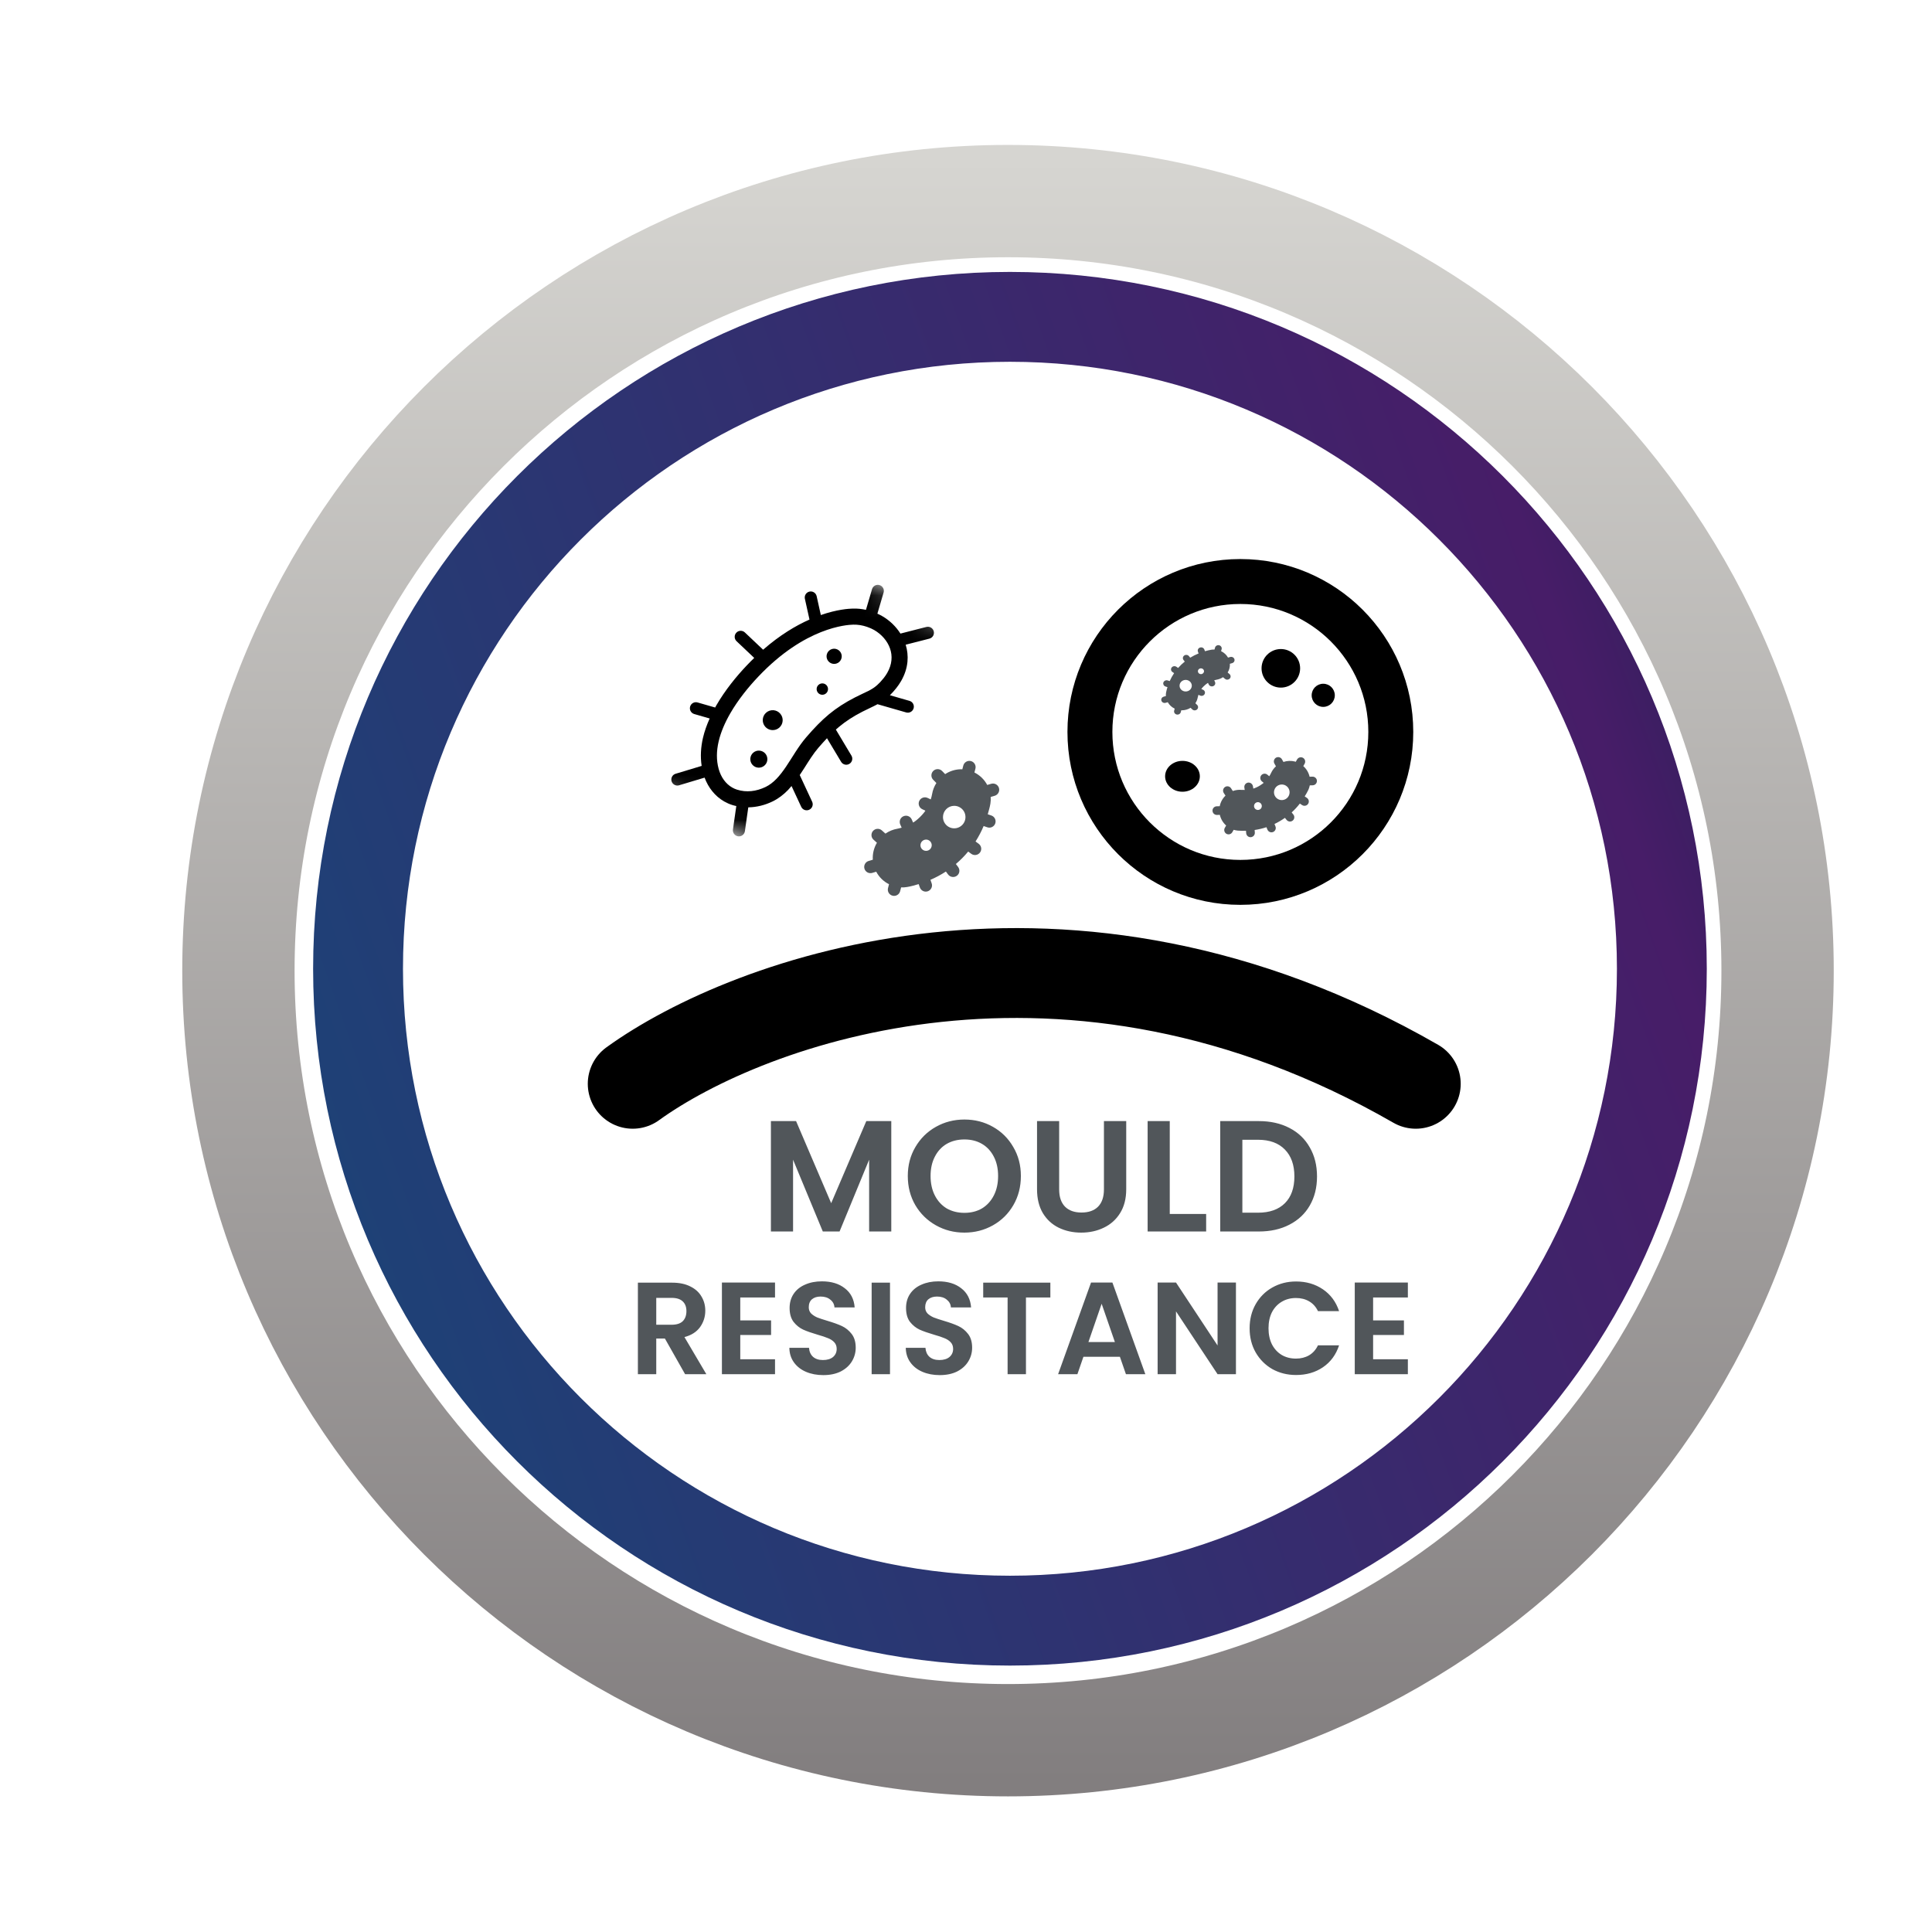 <svg width="86" height="86" viewBox="0 0 86 86" fill="none" xmlns="http://www.w3.org/2000/svg">
<path d="M39.674 49.904V54.818H38.688V51.622L37.372 54.818H36.626L35.302 51.622V54.818H34.316V49.904H35.436L36.999 53.558L38.562 49.904H39.674ZM42.929 54.868C42.469 54.868 42.047 54.76 41.662 54.544C41.277 54.328 40.972 54.03 40.747 53.65C40.522 53.265 40.409 52.831 40.409 52.347C40.409 51.869 40.522 51.439 40.747 51.059C40.972 50.674 41.277 50.374 41.662 50.158C42.047 49.942 42.469 49.834 42.929 49.834C43.394 49.834 43.816 49.942 44.197 50.158C44.581 50.374 44.884 50.674 45.105 51.059C45.33 51.439 45.443 51.869 45.443 52.347C45.443 52.831 45.33 53.265 45.105 53.65C44.884 54.03 44.581 54.328 44.197 54.544C43.812 54.76 43.389 54.868 42.929 54.868ZM42.929 53.988C43.225 53.988 43.486 53.922 43.711 53.791C43.936 53.654 44.112 53.462 44.239 53.213C44.366 52.965 44.429 52.676 44.429 52.347C44.429 52.019 44.366 51.733 44.239 51.488C44.112 51.24 43.936 51.05 43.711 50.918C43.486 50.787 43.225 50.721 42.929 50.721C42.634 50.721 42.371 50.787 42.141 50.918C41.916 51.05 41.74 51.24 41.613 51.488C41.486 51.733 41.423 52.019 41.423 52.347C41.423 52.676 41.486 52.965 41.613 53.213C41.74 53.462 41.916 53.654 42.141 53.791C42.371 53.922 42.634 53.988 42.929 53.988ZM47.147 49.904V52.946C47.147 53.279 47.234 53.535 47.408 53.713C47.582 53.887 47.826 53.974 48.14 53.974C48.459 53.974 48.706 53.887 48.879 53.713C49.053 53.535 49.14 53.279 49.14 52.946V49.904H50.132V52.939C50.132 53.356 50.041 53.711 49.858 54.002C49.68 54.288 49.438 54.504 49.133 54.649C48.832 54.795 48.497 54.868 48.126 54.868C47.76 54.868 47.427 54.795 47.126 54.649C46.831 54.504 46.596 54.288 46.422 54.002C46.249 53.711 46.162 53.356 46.162 52.939V49.904H47.147ZM52.07 54.037H53.69V54.818H51.085V49.904H52.07V54.037ZM56.034 49.904C56.55 49.904 57.003 50.005 57.393 50.207C57.787 50.409 58.09 50.698 58.301 51.073C58.517 51.444 58.625 51.876 58.625 52.368C58.625 52.861 58.517 53.293 58.301 53.664C58.09 54.03 57.787 54.314 57.393 54.516C57.003 54.718 56.55 54.818 56.034 54.818H54.316V49.904H56.034ZM55.999 53.981C56.515 53.981 56.914 53.84 57.196 53.558C57.477 53.277 57.618 52.88 57.618 52.368C57.618 51.857 57.477 51.458 57.196 51.172C56.914 50.881 56.515 50.735 55.999 50.735H55.302V53.981H55.999Z" fill="#51565A"/>
<path d="M30.496 61.17L29.597 59.583H29.212V61.17H28.395V57.096H29.924C30.239 57.096 30.508 57.152 30.73 57.265C30.952 57.374 31.117 57.524 31.226 57.714C31.339 57.901 31.395 58.111 31.395 58.345C31.395 58.613 31.317 58.857 31.162 59.075C31.006 59.289 30.775 59.437 30.467 59.518L31.442 61.17H30.496ZM29.212 58.969H29.895C30.117 58.969 30.282 58.917 30.391 58.812C30.5 58.703 30.555 58.553 30.555 58.362C30.555 58.175 30.5 58.032 30.391 57.93C30.282 57.825 30.117 57.773 29.895 57.773H29.212V58.969ZM32.952 57.755V58.777H34.324V59.425H32.952V60.505H34.499V61.17H32.135V57.09H34.499V57.755H32.952ZM36.649 61.211C36.365 61.211 36.108 61.163 35.878 61.065C35.652 60.968 35.473 60.828 35.341 60.645C35.209 60.462 35.141 60.246 35.137 59.997H36.012C36.024 60.164 36.083 60.297 36.188 60.394C36.297 60.491 36.444 60.54 36.631 60.54C36.822 60.54 36.972 60.495 37.081 60.406C37.19 60.312 37.244 60.192 37.244 60.044C37.244 59.923 37.207 59.824 37.133 59.746C37.059 59.668 36.966 59.608 36.853 59.565C36.744 59.518 36.592 59.468 36.398 59.413C36.133 59.335 35.917 59.26 35.75 59.185C35.586 59.108 35.444 58.993 35.324 58.841C35.207 58.685 35.148 58.479 35.148 58.222C35.148 57.981 35.209 57.771 35.329 57.592C35.45 57.413 35.619 57.276 35.837 57.183C36.055 57.086 36.304 57.037 36.585 57.037C37.005 57.037 37.345 57.14 37.606 57.346C37.871 57.549 38.017 57.833 38.044 58.199H37.145C37.137 58.059 37.077 57.944 36.964 57.855C36.855 57.761 36.709 57.714 36.526 57.714C36.367 57.714 36.238 57.755 36.141 57.837C36.047 57.919 36.001 58.038 36.001 58.193C36.001 58.302 36.036 58.394 36.106 58.468C36.18 58.538 36.269 58.596 36.374 58.643C36.483 58.685 36.635 58.736 36.83 58.794C37.094 58.872 37.31 58.95 37.478 59.028C37.645 59.106 37.789 59.223 37.91 59.378C38.031 59.534 38.091 59.738 38.091 59.991C38.091 60.209 38.034 60.412 37.922 60.598C37.809 60.785 37.643 60.935 37.425 61.048C37.207 61.157 36.948 61.211 36.649 61.211ZM39.617 57.096V61.17H38.8V57.096H39.617ZM41.831 61.211C41.547 61.211 41.29 61.163 41.061 61.065C40.835 60.968 40.656 60.828 40.524 60.645C40.391 60.462 40.323 60.246 40.319 59.997H41.195C41.207 60.164 41.265 60.297 41.37 60.394C41.479 60.491 41.627 60.54 41.814 60.54C42.004 60.54 42.154 60.495 42.263 60.406C42.372 60.312 42.427 60.192 42.427 60.044C42.427 59.923 42.39 59.824 42.316 59.746C42.242 59.668 42.148 59.608 42.036 59.565C41.927 59.518 41.775 59.468 41.58 59.413C41.316 59.335 41.099 59.26 40.932 59.185C40.769 59.108 40.627 58.993 40.506 58.841C40.389 58.685 40.331 58.479 40.331 58.222C40.331 57.981 40.391 57.771 40.512 57.592C40.633 57.413 40.802 57.276 41.02 57.183C41.238 57.086 41.487 57.037 41.767 57.037C42.188 57.037 42.528 57.14 42.789 57.346C43.053 57.549 43.199 57.833 43.227 58.199H42.328C42.32 58.059 42.259 57.944 42.147 57.855C42.038 57.761 41.892 57.714 41.709 57.714C41.549 57.714 41.421 57.755 41.323 57.837C41.23 57.919 41.183 58.038 41.183 58.193C41.183 58.302 41.218 58.394 41.288 58.468C41.362 58.538 41.452 58.596 41.557 58.643C41.666 58.685 41.818 58.736 42.012 58.794C42.277 58.872 42.493 58.95 42.66 59.028C42.828 59.106 42.972 59.223 43.092 59.378C43.213 59.534 43.273 59.738 43.273 59.991C43.273 60.209 43.217 60.412 43.104 60.598C42.991 60.785 42.826 60.935 42.608 61.048C42.39 61.157 42.131 61.211 41.831 61.211ZM46.755 57.096V57.755H45.669V61.17H44.852V57.755H43.766V57.096H46.755ZM49.85 60.394H48.227L47.959 61.17H47.1L48.566 57.09H49.517L50.983 61.17H50.119L49.85 60.394ZM49.628 59.74L49.038 58.035L48.449 59.74H49.628ZM55.016 61.17H54.198L52.348 58.374V61.17H51.53V57.09H52.348L54.198 59.892V57.09H55.016V61.17ZM55.625 59.127C55.625 58.726 55.715 58.368 55.894 58.053C56.077 57.734 56.324 57.487 56.635 57.312C56.95 57.133 57.303 57.043 57.692 57.043C58.147 57.043 58.546 57.16 58.889 57.393C59.231 57.627 59.47 57.95 59.607 58.362H58.667C58.573 58.168 58.441 58.022 58.27 57.925C58.102 57.827 57.908 57.779 57.686 57.779C57.449 57.779 57.236 57.835 57.05 57.948C56.867 58.057 56.722 58.213 56.617 58.415C56.516 58.617 56.466 58.855 56.466 59.127C56.466 59.396 56.516 59.633 56.617 59.839C56.722 60.042 56.867 60.2 57.05 60.312C57.236 60.421 57.449 60.476 57.686 60.476C57.908 60.476 58.102 60.427 58.27 60.33C58.441 60.229 58.573 60.081 58.667 59.886H59.607C59.47 60.303 59.231 60.628 58.889 60.861C58.55 61.091 58.151 61.206 57.692 61.206C57.303 61.206 56.95 61.118 56.635 60.943C56.324 60.764 56.077 60.517 55.894 60.201C55.715 59.886 55.625 59.528 55.625 59.127ZM61.122 57.755V58.777H62.494V59.425H61.122V60.505H62.669V61.17H60.305V57.09H62.669V57.755H61.122Z" fill="#51565A"/>
<path d="M55.212 39.278C58.911 39.278 61.909 36.28 61.909 32.581C61.909 28.883 58.911 25.885 55.212 25.885C51.514 25.885 48.516 28.883 48.516 32.581C48.516 36.28 51.514 39.278 55.212 39.278Z" stroke="black" stroke-width="2"/>
<path d="M28.164 48.243C33.315 44.522 47.499 39.314 63.021 48.243" stroke="black" stroke-width="4" stroke-linecap="round"/>
<mask id="mask0_3474_1427" style="mask-type:luminance" maskUnits="userSpaceOnUse" x="26" y="22" width="19" height="19">
<path d="M26.926 33.824L38.062 40.254L44.492 29.117L33.356 22.688L26.926 33.824Z" fill="white"/>
</mask>
<g mask="url(#mask0_3474_1427)">
<path d="M33.529 33.505C33.371 33.642 33.354 33.882 33.491 34.041C33.628 34.199 33.868 34.217 34.027 34.079C34.186 33.942 34.203 33.702 34.066 33.543C33.928 33.385 33.688 33.367 33.529 33.505Z" fill="black"/>
<path d="M36.439 30.482C36.333 30.573 36.322 30.733 36.413 30.839C36.505 30.945 36.665 30.956 36.771 30.864C36.876 30.773 36.888 30.613 36.796 30.507C36.705 30.402 36.545 30.39 36.439 30.482Z" fill="black"/>
<path d="M36.876 29.436C36.998 29.577 37.211 29.592 37.352 29.47C37.493 29.348 37.508 29.134 37.386 28.994C37.264 28.853 37.05 28.837 36.91 28.959C36.769 29.082 36.753 29.295 36.876 29.436Z" fill="black"/>
<path d="M34.061 32.347C34.221 32.532 34.502 32.552 34.687 32.392C34.872 32.231 34.892 31.951 34.731 31.767C34.571 31.581 34.291 31.561 34.106 31.721C33.921 31.881 33.901 32.162 34.061 32.347Z" fill="black"/>
<path d="M30.72 31.452C30.679 31.595 30.761 31.743 30.903 31.784L31.59 31.982C31.464 32.263 31.359 32.552 31.29 32.85C31.197 33.254 31.169 33.675 31.233 34.093L30.074 34.443C29.932 34.485 29.852 34.635 29.894 34.777C29.937 34.918 30.087 34.999 30.229 34.956L31.364 34.615C31.53 35.064 31.829 35.441 32.232 35.674C32.344 35.738 32.464 35.792 32.59 35.832L32.59 35.832L32.621 35.842L32.591 35.832C32.652 35.852 32.713 35.866 32.775 35.88L32.626 36.923C32.606 37.07 32.707 37.206 32.854 37.227C33.001 37.248 33.137 37.145 33.158 36.999L33.309 35.938C33.687 35.932 34.056 35.837 34.389 35.675C34.658 35.545 34.883 35.366 35.077 35.167C35.132 35.109 35.183 35.049 35.234 34.989L35.665 35.914C35.727 36.049 35.887 36.107 36.022 36.044C36.156 35.982 36.214 35.822 36.152 35.688L35.599 34.5C35.668 34.397 35.736 34.293 35.801 34.191C36.011 33.859 36.21 33.54 36.428 33.287C36.563 33.131 36.69 32.99 36.812 32.861L37.44 33.91C37.516 34.038 37.68 34.079 37.807 34.003C37.935 33.927 37.976 33.762 37.9 33.635L37.207 32.476C37.257 32.432 37.306 32.389 37.356 32.348C37.656 32.099 37.973 31.894 38.385 31.681C38.637 31.551 38.846 31.465 39.062 31.347L40.336 31.713C40.478 31.754 40.627 31.672 40.668 31.529C40.709 31.387 40.627 31.238 40.484 31.198L39.612 30.947C39.706 30.856 39.8 30.751 39.897 30.629C39.979 30.525 40.051 30.42 40.113 30.312C40.274 30.033 40.367 29.742 40.394 29.457C40.419 29.194 40.389 28.937 40.315 28.698L41.371 28.428C41.515 28.391 41.601 28.245 41.565 28.101C41.528 27.958 41.382 27.871 41.238 27.907L40.082 28.203C39.88 27.884 39.6 27.615 39.267 27.423C39.199 27.384 39.128 27.348 39.056 27.316L39.332 26.377C39.374 26.235 39.292 26.086 39.15 26.044C39.008 26.002 38.859 26.084 38.817 26.226L38.547 27.146C38.358 27.105 38.161 27.084 37.961 27.09C37.777 27.094 37.255 27.128 36.538 27.378L36.352 26.538C36.32 26.393 36.177 26.302 36.032 26.334C35.888 26.366 35.796 26.509 35.828 26.654L36.033 27.578C35.423 27.849 34.715 28.27 33.969 28.921L33.156 28.152C33.048 28.051 32.878 28.055 32.777 28.163C32.675 28.271 32.68 28.441 32.787 28.542L33.573 29.286C33.459 29.397 33.344 29.512 33.228 29.635C32.775 30.113 32.279 30.719 31.887 31.397C31.868 31.429 31.852 31.462 31.834 31.494L31.052 31.269C30.91 31.227 30.761 31.31 30.72 31.452ZM33.748 30.126C34.8 29.014 35.785 28.44 36.544 28.138C37.303 27.837 37.832 27.809 37.979 27.805C38.191 27.799 38.395 27.836 38.587 27.901C38.592 27.903 38.597 27.906 38.603 27.907C38.605 27.908 38.608 27.908 38.61 27.909C38.714 27.946 38.815 27.988 38.909 28.042C39.248 28.238 39.505 28.538 39.619 28.869C39.676 29.035 39.699 29.208 39.681 29.389C39.664 29.569 39.606 29.758 39.493 29.954C39.449 30.03 39.398 30.107 39.336 30.184C39.228 30.32 39.134 30.418 39.047 30.495C38.916 30.611 38.797 30.683 38.642 30.762C38.488 30.84 38.296 30.922 38.057 31.045C37.611 31.275 37.242 31.512 36.899 31.796C36.556 32.081 36.24 32.409 35.886 32.82C35.528 33.237 35.268 33.716 34.991 34.124C34.853 34.328 34.713 34.514 34.563 34.669C34.413 34.823 34.256 34.945 34.078 35.031C33.669 35.228 33.225 35.284 32.808 35.15L32.777 35.141L32.807 35.15C32.73 35.126 32.658 35.093 32.59 35.054C32.311 34.893 32.096 34.608 31.99 34.227C31.883 33.837 31.891 33.43 31.988 33.01C32.084 32.591 32.27 32.164 32.506 31.755C32.858 31.144 33.322 30.575 33.748 30.126Z" fill="black"/>
</g>
<path d="M40.216 36.334C40.182 36.348 40.152 36.369 40.127 36.395C40.101 36.422 40.082 36.453 40.068 36.487C40.055 36.521 40.049 36.557 40.05 36.594C40.05 36.63 40.058 36.666 40.073 36.7L40.136 36.842C40.072 36.861 40.008 36.878 39.942 36.89C39.752 36.923 39.572 36.997 39.414 37.107L39.257 36.966C39.23 36.941 39.199 36.922 39.164 36.91C39.13 36.898 39.094 36.892 39.057 36.894C39.021 36.895 38.985 36.904 38.952 36.92C38.919 36.935 38.889 36.958 38.864 36.984C38.84 37.011 38.821 37.043 38.808 37.077C38.796 37.112 38.791 37.148 38.792 37.185C38.794 37.221 38.803 37.257 38.818 37.29C38.834 37.323 38.856 37.353 38.883 37.377L39.035 37.514C38.899 37.742 38.835 38.005 38.852 38.269L38.667 38.324C38.596 38.345 38.537 38.393 38.502 38.458C38.467 38.523 38.459 38.599 38.48 38.669C38.501 38.74 38.55 38.799 38.614 38.834C38.679 38.869 38.755 38.877 38.826 38.856L39.004 38.803C39.131 39.044 39.33 39.238 39.573 39.36L39.529 39.53C39.51 39.602 39.521 39.678 39.558 39.742C39.596 39.805 39.657 39.852 39.729 39.87C39.8 39.889 39.876 39.878 39.94 39.84C40.004 39.803 40.05 39.742 40.068 39.67L40.112 39.501C40.2 39.505 40.288 39.499 40.375 39.484C40.553 39.456 40.722 39.405 40.893 39.355L40.946 39.504C40.958 39.538 40.977 39.57 41.002 39.597C41.026 39.624 41.056 39.646 41.089 39.662C41.155 39.694 41.232 39.698 41.302 39.673C41.371 39.648 41.428 39.597 41.46 39.53C41.492 39.464 41.496 39.387 41.471 39.318L41.417 39.164C41.656 39.061 41.886 38.938 42.105 38.795L42.203 38.927C42.248 38.986 42.314 39.025 42.387 39.035C42.46 39.046 42.535 39.027 42.594 38.983C42.623 38.962 42.648 38.934 42.667 38.903C42.686 38.871 42.698 38.837 42.703 38.801C42.708 38.764 42.706 38.728 42.697 38.692C42.688 38.657 42.672 38.624 42.651 38.594L42.549 38.46C42.748 38.291 42.931 38.106 43.097 37.906L43.235 38.007C43.294 38.05 43.369 38.069 43.442 38.057C43.515 38.046 43.581 38.006 43.624 37.947C43.646 37.917 43.662 37.884 43.67 37.848C43.679 37.813 43.681 37.776 43.675 37.74C43.669 37.704 43.656 37.669 43.637 37.638C43.618 37.607 43.593 37.58 43.564 37.559L43.425 37.457C43.564 37.239 43.685 37.009 43.785 36.77L43.949 36.826C43.983 36.838 44.02 36.843 44.056 36.841C44.093 36.839 44.128 36.829 44.161 36.813C44.194 36.797 44.223 36.775 44.247 36.748C44.272 36.721 44.29 36.689 44.302 36.654C44.314 36.62 44.319 36.584 44.317 36.547C44.315 36.511 44.305 36.475 44.289 36.442C44.273 36.409 44.251 36.38 44.224 36.356C44.197 36.332 44.165 36.313 44.13 36.301L43.968 36.246C44.012 36.089 44.059 35.935 44.086 35.773C44.102 35.674 44.106 35.575 44.099 35.475L44.28 35.422C44.315 35.411 44.348 35.394 44.376 35.371C44.404 35.348 44.428 35.32 44.445 35.287C44.462 35.255 44.473 35.22 44.477 35.184C44.481 35.148 44.477 35.111 44.467 35.076C44.457 35.041 44.439 35.008 44.416 34.98C44.393 34.952 44.365 34.928 44.333 34.911C44.301 34.894 44.266 34.883 44.229 34.879C44.193 34.875 44.157 34.879 44.122 34.889L43.945 34.941C43.817 34.702 43.618 34.508 43.375 34.386L43.42 34.213C43.438 34.142 43.426 34.067 43.388 34.005C43.351 33.942 43.29 33.896 43.219 33.878C43.148 33.86 43.073 33.87 43.01 33.907C42.947 33.943 42.9 34.003 42.881 34.074L42.836 34.246C42.82 34.246 42.803 34.242 42.787 34.242C42.533 34.243 42.285 34.319 42.072 34.459L41.938 34.321C41.887 34.268 41.816 34.238 41.743 34.237C41.669 34.235 41.598 34.263 41.545 34.315C41.492 34.366 41.461 34.436 41.46 34.51C41.458 34.584 41.486 34.655 41.538 34.708L41.681 34.855C41.586 35.003 41.521 35.168 41.492 35.341C41.477 35.423 41.457 35.505 41.431 35.584L41.29 35.518C41.224 35.487 41.147 35.483 41.078 35.508C41.008 35.533 40.952 35.584 40.92 35.651C40.889 35.717 40.885 35.794 40.91 35.863C40.935 35.932 40.986 35.989 41.053 36.02L41.191 36.085C41.18 36.1 41.172 36.117 41.161 36.133C41.123 36.184 41.081 36.233 41.038 36.28C40.981 36.343 40.92 36.403 40.855 36.459C40.806 36.502 40.754 36.543 40.7 36.581C40.682 36.593 40.663 36.603 40.645 36.615L40.584 36.476C40.562 36.427 40.526 36.385 40.481 36.355C40.435 36.326 40.383 36.31 40.329 36.31C40.29 36.31 40.251 36.318 40.216 36.334ZM42.476 35.87C42.575 35.87 42.672 35.899 42.754 35.955C42.837 36.01 42.901 36.088 42.939 36.179C42.977 36.271 42.986 36.372 42.967 36.469C42.948 36.566 42.9 36.655 42.83 36.725C42.76 36.795 42.671 36.843 42.574 36.862C42.476 36.882 42.376 36.872 42.284 36.834C42.192 36.796 42.114 36.732 42.059 36.649C42.004 36.567 41.975 36.47 41.975 36.371C41.975 36.238 42.028 36.111 42.121 36.017C42.215 35.923 42.343 35.87 42.476 35.87ZM41.223 37.373C41.273 37.373 41.321 37.388 41.362 37.415C41.404 37.443 41.436 37.482 41.455 37.528C41.474 37.574 41.479 37.624 41.469 37.672C41.459 37.721 41.435 37.766 41.4 37.801C41.365 37.836 41.321 37.86 41.272 37.869C41.224 37.879 41.173 37.874 41.127 37.855C41.082 37.836 41.042 37.804 41.015 37.763C40.987 37.722 40.973 37.673 40.973 37.624C40.973 37.557 40.999 37.493 41.046 37.447C41.093 37.4 41.157 37.373 41.223 37.373Z" fill="#51565A"/>
<path d="M55.552 34.837C55.527 34.841 55.503 34.85 55.481 34.863C55.46 34.876 55.441 34.893 55.426 34.914C55.411 34.934 55.4 34.957 55.394 34.982C55.388 35.006 55.387 35.032 55.391 35.057L55.407 35.163C55.361 35.165 55.315 35.164 55.269 35.161C55.136 35.148 55.002 35.165 54.877 35.211L54.798 35.089C54.784 35.067 54.766 35.049 54.746 35.035C54.725 35.02 54.701 35.01 54.677 35.005C54.652 34.999 54.626 34.999 54.602 35.003C54.577 35.008 54.553 35.017 54.532 35.031C54.51 35.044 54.492 35.062 54.478 35.083C54.463 35.103 54.453 35.127 54.447 35.152C54.442 35.176 54.441 35.202 54.446 35.227C54.45 35.252 54.46 35.275 54.473 35.297L54.551 35.416C54.419 35.543 54.329 35.708 54.294 35.888L54.16 35.891C54.109 35.892 54.06 35.914 54.025 35.951C53.99 35.988 53.971 36.038 53.973 36.089C53.974 36.14 53.996 36.188 54.033 36.223C54.07 36.258 54.12 36.277 54.17 36.276L54.299 36.272C54.341 36.456 54.439 36.621 54.58 36.747L54.52 36.852C54.494 36.897 54.488 36.95 54.502 36.999C54.515 37.048 54.548 37.09 54.592 37.115C54.637 37.141 54.69 37.147 54.739 37.133C54.788 37.12 54.83 37.087 54.855 37.042L54.915 36.938C54.973 36.955 55.033 36.967 55.094 36.973C55.218 36.986 55.34 36.982 55.463 36.98L55.472 37.088C55.474 37.114 55.481 37.138 55.493 37.161C55.504 37.183 55.52 37.203 55.539 37.22C55.578 37.253 55.629 37.27 55.68 37.266C55.731 37.261 55.778 37.237 55.811 37.199C55.844 37.16 55.861 37.109 55.857 37.058L55.848 36.946C56.026 36.92 56.203 36.878 56.374 36.822L56.417 36.928C56.436 36.975 56.473 37.013 56.52 37.034C56.567 37.054 56.62 37.055 56.668 37.036C56.691 37.026 56.713 37.013 56.731 36.995C56.749 36.977 56.763 36.956 56.773 36.933C56.783 36.91 56.789 36.885 56.789 36.86C56.789 36.834 56.785 36.809 56.775 36.786L56.732 36.678C56.894 36.601 57.05 36.51 57.197 36.406L57.271 36.498C57.303 36.537 57.35 36.563 57.401 36.569C57.452 36.574 57.503 36.559 57.543 36.527C57.562 36.511 57.579 36.492 57.591 36.47C57.603 36.447 57.611 36.423 57.613 36.398C57.616 36.373 57.614 36.347 57.606 36.323C57.599 36.299 57.587 36.276 57.571 36.257L57.497 36.164C57.629 36.043 57.751 35.911 57.861 35.769L57.96 35.836C57.981 35.85 58.005 35.86 58.029 35.865C58.054 35.87 58.08 35.87 58.104 35.865C58.129 35.861 58.153 35.851 58.174 35.837C58.195 35.823 58.213 35.805 58.227 35.784C58.241 35.763 58.251 35.74 58.256 35.715C58.261 35.69 58.261 35.665 58.257 35.64C58.252 35.615 58.242 35.592 58.229 35.571C58.215 35.55 58.197 35.532 58.176 35.517L58.077 35.451C58.135 35.354 58.194 35.26 58.241 35.156C58.269 35.093 58.29 35.027 58.303 34.959L58.434 34.956C58.459 34.955 58.484 34.949 58.507 34.939C58.53 34.929 58.551 34.914 58.568 34.896C58.585 34.877 58.599 34.856 58.608 34.832C58.617 34.809 58.621 34.783 58.621 34.758C58.62 34.733 58.614 34.708 58.604 34.685C58.593 34.662 58.579 34.641 58.56 34.624C58.542 34.606 58.52 34.593 58.497 34.584C58.473 34.575 58.448 34.571 58.423 34.571L58.295 34.575C58.253 34.392 58.155 34.226 58.014 34.102L58.075 33.994C58.099 33.949 58.105 33.897 58.091 33.848C58.077 33.8 58.045 33.758 58.001 33.733C57.957 33.709 57.904 33.702 57.856 33.715C57.807 33.728 57.765 33.76 57.739 33.804L57.678 33.911C57.668 33.908 57.657 33.902 57.647 33.899C57.476 33.855 57.297 33.861 57.13 33.917L57.064 33.8C57.04 33.756 56.998 33.723 56.949 33.709C56.9 33.694 56.847 33.701 56.802 33.725C56.758 33.75 56.725 33.792 56.711 33.841C56.697 33.89 56.703 33.943 56.727 33.987L56.797 34.111C56.707 34.193 56.634 34.292 56.583 34.402C56.559 34.455 56.531 34.505 56.499 34.554L56.417 34.485C56.378 34.452 56.327 34.435 56.277 34.44C56.226 34.444 56.179 34.468 56.146 34.507C56.113 34.546 56.096 34.596 56.101 34.647C56.105 34.698 56.129 34.745 56.168 34.778L56.249 34.846C56.239 34.854 56.23 34.864 56.22 34.873C56.185 34.9 56.149 34.925 56.111 34.949C56.062 34.981 56.011 35.01 55.958 35.036C55.916 35.056 55.874 35.074 55.831 35.09C55.818 35.094 55.803 35.098 55.789 35.102L55.773 34.999C55.767 34.962 55.75 34.927 55.725 34.9C55.7 34.872 55.668 34.852 55.632 34.842C55.606 34.835 55.579 34.834 55.552 34.837ZM57.146 34.932C57.213 34.95 57.272 34.987 57.318 35.039C57.363 35.09 57.392 35.154 57.401 35.222C57.41 35.29 57.398 35.359 57.368 35.421C57.338 35.483 57.29 35.534 57.23 35.568C57.171 35.602 57.102 35.618 57.034 35.614C56.966 35.609 56.9 35.585 56.846 35.543C56.791 35.501 56.75 35.444 56.728 35.379C56.706 35.314 56.704 35.244 56.722 35.178C56.745 35.089 56.803 35.013 56.883 34.967C56.963 34.921 57.058 34.909 57.146 34.932ZM56.039 35.713C56.073 35.722 56.102 35.741 56.125 35.766C56.148 35.792 56.162 35.824 56.166 35.858C56.171 35.892 56.165 35.927 56.15 35.958C56.135 35.988 56.111 36.014 56.081 36.031C56.052 36.048 56.017 36.056 55.983 36.054C55.949 36.052 55.916 36.039 55.889 36.019C55.862 35.998 55.841 35.969 55.83 35.937C55.819 35.904 55.818 35.869 55.827 35.836C55.839 35.791 55.868 35.754 55.908 35.73C55.948 35.708 55.995 35.701 56.039 35.713Z" fill="#51565A"/>
<path d="M54.005 30.542C54.024 30.535 54.04 30.524 54.054 30.51C54.068 30.497 54.078 30.481 54.086 30.463C54.093 30.446 54.096 30.427 54.096 30.408C54.095 30.39 54.091 30.371 54.083 30.354L54.049 30.281C54.083 30.271 54.119 30.262 54.154 30.256C54.257 30.239 54.355 30.201 54.441 30.144L54.526 30.217C54.541 30.229 54.558 30.239 54.576 30.246C54.595 30.252 54.615 30.255 54.635 30.254C54.654 30.253 54.674 30.248 54.692 30.241C54.71 30.233 54.726 30.221 54.739 30.207C54.752 30.194 54.763 30.177 54.77 30.16C54.776 30.142 54.779 30.123 54.778 30.104C54.777 30.086 54.773 30.067 54.764 30.05C54.756 30.033 54.744 30.018 54.729 30.005L54.647 29.935C54.721 29.818 54.755 29.683 54.746 29.547L54.846 29.519C54.885 29.508 54.917 29.483 54.936 29.45C54.955 29.416 54.959 29.377 54.948 29.341C54.936 29.305 54.91 29.274 54.875 29.256C54.84 29.238 54.798 29.234 54.76 29.245L54.664 29.272C54.594 29.148 54.486 29.048 54.354 28.985L54.379 28.898C54.389 28.861 54.383 28.822 54.362 28.79C54.342 28.757 54.309 28.733 54.27 28.723C54.231 28.714 54.19 28.719 54.155 28.739C54.121 28.758 54.096 28.789 54.086 28.826L54.062 28.913C54.014 28.911 53.966 28.914 53.919 28.922C53.823 28.937 53.731 28.963 53.638 28.988L53.609 28.912C53.603 28.894 53.592 28.878 53.579 28.864C53.566 28.85 53.55 28.838 53.532 28.83C53.495 28.814 53.454 28.812 53.416 28.825C53.378 28.837 53.347 28.864 53.33 28.898C53.313 28.932 53.311 28.972 53.324 29.008L53.354 29.087C53.224 29.139 53.099 29.203 52.98 29.276L52.926 29.209C52.902 29.178 52.867 29.158 52.827 29.153C52.787 29.147 52.747 29.157 52.715 29.179C52.699 29.191 52.685 29.205 52.675 29.221C52.665 29.237 52.658 29.255 52.655 29.273C52.652 29.292 52.653 29.311 52.658 29.329C52.663 29.347 52.672 29.364 52.684 29.38L52.739 29.449C52.631 29.535 52.532 29.631 52.442 29.733L52.367 29.681C52.334 29.659 52.294 29.65 52.254 29.656C52.214 29.662 52.179 29.682 52.155 29.713C52.143 29.728 52.135 29.745 52.13 29.763C52.126 29.782 52.125 29.8 52.128 29.819C52.131 29.837 52.138 29.855 52.148 29.871C52.158 29.887 52.172 29.901 52.188 29.912L52.264 29.964C52.188 30.076 52.122 30.195 52.068 30.318L51.979 30.289C51.96 30.283 51.941 30.28 51.921 30.281C51.901 30.282 51.882 30.287 51.864 30.295C51.846 30.304 51.83 30.315 51.817 30.329C51.804 30.343 51.794 30.359 51.787 30.377C51.781 30.395 51.778 30.414 51.779 30.432C51.781 30.451 51.786 30.469 51.794 30.486C51.803 30.503 51.815 30.518 51.83 30.531C51.844 30.543 51.862 30.553 51.881 30.559L51.968 30.587C51.945 30.668 51.919 30.747 51.905 30.831C51.896 30.881 51.894 30.933 51.898 30.984L51.799 31.011C51.78 31.017 51.762 31.026 51.747 31.037C51.732 31.049 51.719 31.064 51.71 31.08C51.7 31.097 51.694 31.115 51.692 31.133C51.69 31.152 51.692 31.171 51.698 31.189C51.703 31.207 51.713 31.224 51.725 31.238C51.738 31.253 51.753 31.265 51.77 31.274C51.788 31.283 51.807 31.288 51.827 31.29C51.846 31.292 51.866 31.29 51.885 31.285L51.981 31.258C52.05 31.381 52.158 31.481 52.29 31.544L52.266 31.633C52.257 31.669 52.263 31.708 52.283 31.74C52.304 31.772 52.337 31.796 52.375 31.805C52.414 31.814 52.454 31.809 52.489 31.79C52.523 31.772 52.548 31.741 52.559 31.704L52.583 31.616C52.592 31.616 52.601 31.618 52.61 31.618C52.748 31.617 52.883 31.578 52.998 31.506L53.071 31.577C53.099 31.604 53.137 31.62 53.177 31.621C53.217 31.621 53.255 31.607 53.284 31.581C53.313 31.554 53.33 31.518 53.33 31.48C53.331 31.442 53.316 31.405 53.288 31.378L53.21 31.303C53.262 31.227 53.297 31.142 53.313 31.053C53.321 31.01 53.332 30.968 53.346 30.928L53.422 30.962C53.458 30.978 53.5 30.98 53.538 30.967C53.575 30.954 53.606 30.928 53.623 30.893C53.64 30.859 53.642 30.82 53.629 30.784C53.615 30.748 53.587 30.719 53.551 30.703L53.476 30.67C53.482 30.662 53.486 30.653 53.492 30.645C53.513 30.619 53.536 30.594 53.559 30.57C53.59 30.537 53.623 30.506 53.658 30.478C53.685 30.456 53.713 30.434 53.743 30.415C53.752 30.409 53.763 30.404 53.772 30.398L53.806 30.469C53.818 30.494 53.837 30.516 53.862 30.531C53.886 30.546 53.915 30.554 53.944 30.554C53.965 30.554 53.986 30.55 54.005 30.542ZM52.779 30.78C52.725 30.78 52.672 30.765 52.627 30.737C52.583 30.709 52.548 30.669 52.527 30.622C52.507 30.574 52.502 30.523 52.512 30.473C52.522 30.423 52.548 30.377 52.586 30.341C52.624 30.305 52.673 30.28 52.726 30.27C52.779 30.26 52.833 30.265 52.883 30.285C52.932 30.304 52.975 30.337 53.005 30.38C53.035 30.422 53.051 30.472 53.051 30.523C53.051 30.591 53.022 30.657 52.971 30.705C52.92 30.753 52.851 30.78 52.779 30.78ZM53.459 30.008C53.432 30.008 53.405 30 53.383 29.986C53.361 29.972 53.343 29.951 53.333 29.928C53.323 29.904 53.32 29.878 53.325 29.854C53.331 29.828 53.343 29.806 53.362 29.788C53.382 29.77 53.406 29.757 53.432 29.752C53.458 29.747 53.486 29.75 53.511 29.76C53.535 29.769 53.557 29.786 53.572 29.807C53.587 29.828 53.595 29.853 53.595 29.879C53.595 29.913 53.58 29.946 53.555 29.97C53.529 29.994 53.495 30.008 53.459 30.008Z" fill="#51565A"/>
<path d="M57.015 30.608C57.489 30.608 57.873 30.223 57.873 29.749C57.873 29.275 57.489 28.891 57.015 28.891C56.541 28.891 56.156 29.275 56.156 29.749C56.156 30.223 56.541 30.608 57.015 30.608Z" fill="black"/>
<path d="M52.636 35.243C53.063 35.243 53.409 34.935 53.409 34.556C53.409 34.177 53.063 33.869 52.636 33.869C52.209 33.869 51.863 34.177 51.863 34.556C51.863 34.935 52.209 35.243 52.636 35.243Z" fill="black"/>
<path d="M58.902 31.466C59.186 31.466 59.417 31.235 59.417 30.951C59.417 30.666 59.186 30.436 58.902 30.436C58.617 30.436 58.387 30.666 58.387 30.951C58.387 31.235 58.617 31.466 58.902 31.466Z" fill="black"/>
<path d="M44.869 77.463C63.788 77.463 79.126 62.126 79.126 43.207C79.126 24.288 63.788 8.951 44.869 8.951C25.95 8.951 10.613 24.288 10.613 43.207C10.613 62.126 25.95 77.463 44.869 77.463Z" stroke="url(#paint0_linear_3474_1427)" stroke-width="5"/>
<path d="M44.956 72.141C60.983 72.141 73.975 59.149 73.975 43.123C73.975 27.096 60.983 14.104 44.956 14.104C28.93 14.104 15.938 27.096 15.938 43.123C15.938 59.149 28.93 72.141 44.956 72.141Z" stroke="url(#paint1_linear_3474_1427)" stroke-width="4"/>
<defs>
<linearGradient id="paint0_linear_3474_1427" x1="44.869" y1="7.062" x2="44.869" y2="79.352" gradientUnits="userSpaceOnUse">
<stop stop-color="#D6D5D1"/>
<stop offset="1" stop-color="#827E7F"/>
</linearGradient>
<linearGradient id="paint1_linear_3474_1427" x1="83.248" y1="29.557" x2="14.049" y2="54.239" gradientUnits="userSpaceOnUse">
<stop stop-color="#1C2051"/>
<stop offset="0.17" stop-color="#471D68"/>
<stop offset="1" stop-color="#1D4277"/>
</linearGradient>
</defs>
</svg>
